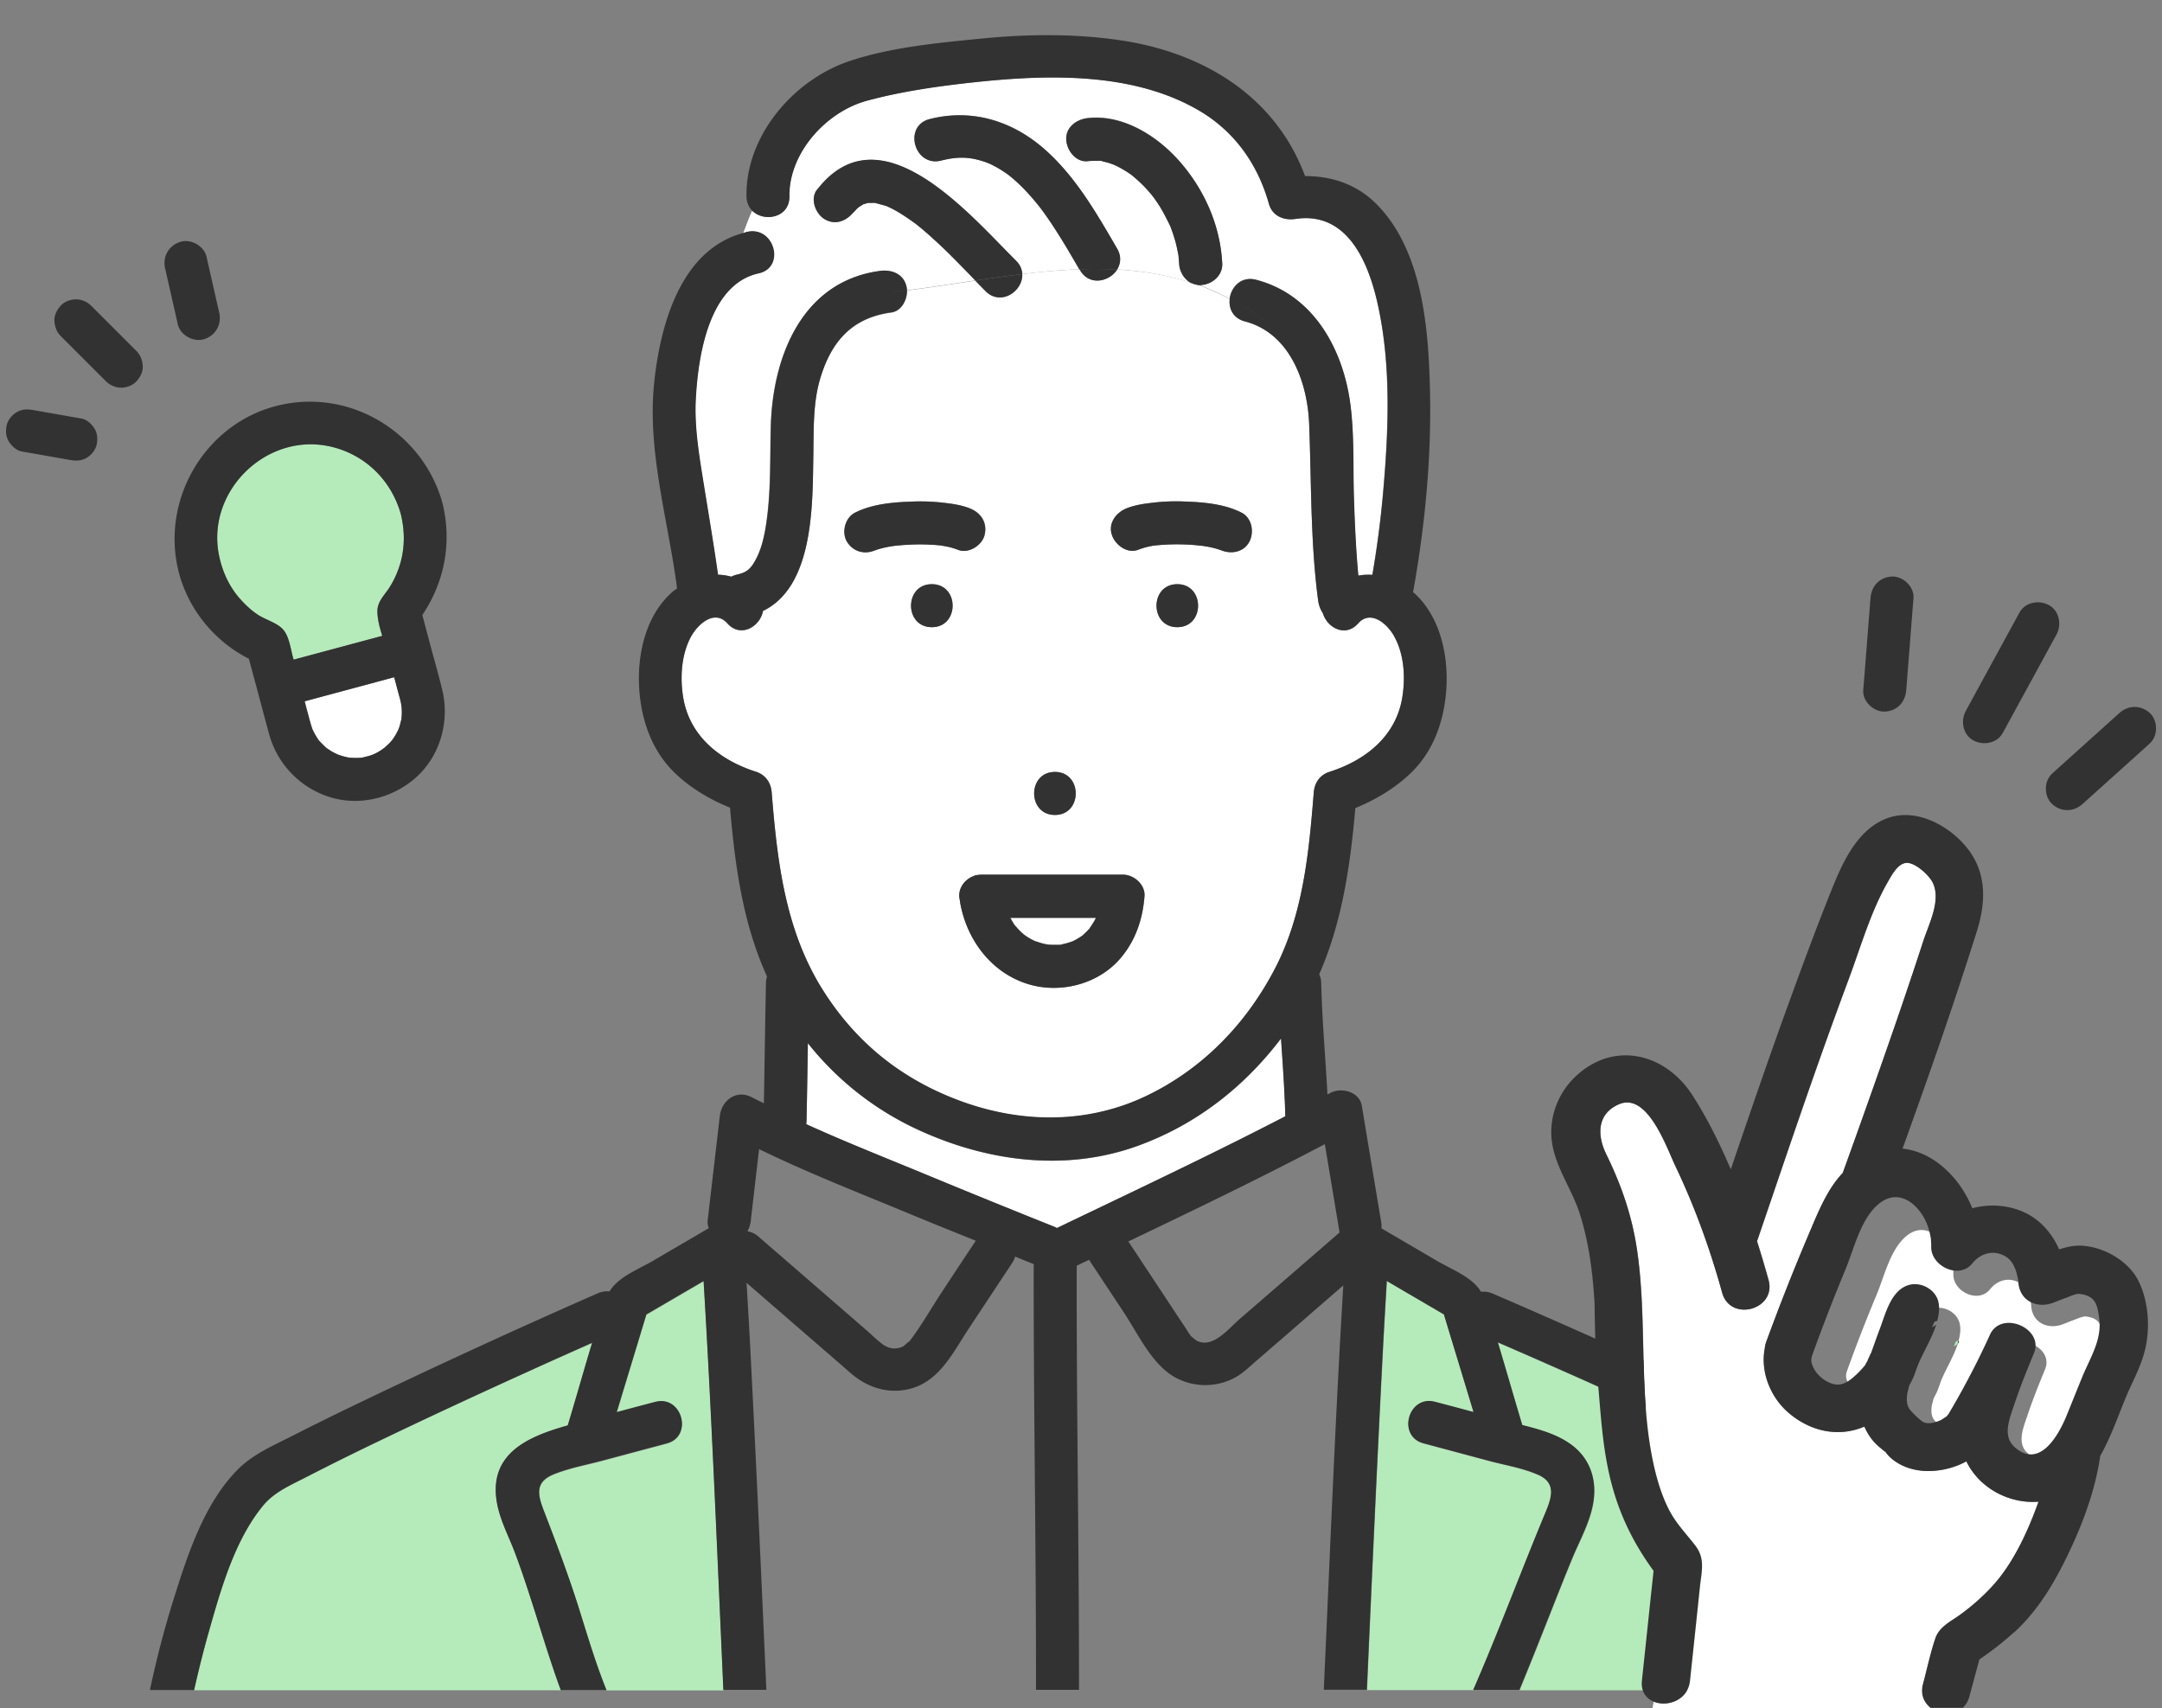 <?xml version="1.0" encoding="utf-8"?>
<svg xmlns="http://www.w3.org/2000/svg" width="181" height="143" fill="none">
  <rect width="100%" height="100%" fill="#808080" stroke="none"/>
  <g clip-path="url(#a)">
    <path fill="#fff" d="M84.595 76.828c.104.176.192.36.312.536.024.04.056.08.08.112.104.096.192.224.296.328.112.12.24.24.36.344.032.032.16.128.208.168.048.032.104.064.12.08.104.064.208.136.32.192.12.072.248.128.376.192h.016c.224.072.448.152.68.208.12.032.233.048.353.072.032 0 .072.008.072.008.24.016.472.024.712.016h.192c.016 0 0 0 .032-.008l.152-.024c.248-.048.496-.112.728-.192a2 2 0 0 1 .192-.064c.024 0 .032-.008.048-.016a.5.5 0 0 1 .128-.072c.216-.112.408-.24.616-.368q.012-.002.024-.016c.008 0 .008-.008.024-.024.088-.08.184-.16.272-.248.104-.096.2-.208.296-.312.017-.024.04-.04.056-.064.136-.224.297-.432.417-.656.032-.064.072-.136.104-.209h-7.162zM88.893 79.077s-.12.016-.192.032c.088 0 .184-.008.192-.032M29.235 63.433c-.264-.016-.088-.016 0 0M26.202 61.128c.032.064.048.096 0 0M32.86 61.937c.048-.064.096-.136 0 0"/>
    <path fill="#B5EBBA" d="M27.499 37.354c-5.273-1.08-10.203 3.793-9.178 9.074.264 1.368.864 2.689 1.792 3.729.448.504.952.968 1.512 1.336.609.4 1.497.64 2.009 1.145.56.56.68 1.616.88 2.352.024.08.04.16.064.24 2.473-.664 4.945-1.328 7.426-1.992-.224-.696-.408-1.409-.408-2.08 0-.825.648-1.377 1.048-2.033a7.8 7.8 0 0 0 .865-1.945c.4-1.376.384-2.776.04-4.169-.825-2.88-3.097-5.057-6.05-5.665z"/>
    <path fill="#fff" d="M33.517 58.576c-.032-.128-.072-.256-.104-.384-.136-.496-.264-1-.4-1.497l-7.498 2.017c.152.576.304 1.16.464 1.736.016.064.032.128.056.192.04.136.088.272.128.4 0 .008.016.032.024.056a6 6 0 0 0 .537.913l.055.056c.184.192.369.376.569.56.016.016.024.016.032.032q.012 0 .048.024c.112.072.216.144.336.216a4 4 0 0 0 .48.248c.056.024.128.056.168.064l.384.12q.226.058.464.104h.008c.248.016.488.024.736.016.112 0 .232-.016.344-.024.024 0 .04-.008.088-.024.224-.056.44-.104.657-.176.064-.024.272-.112.28-.112.088-.048.184-.088.272-.144a5 5 0 0 0 .536-.352c.032-.04.32-.288.376-.344.096-.096.176-.192.272-.296 0 0 .016-.016.024-.032.144-.216.288-.432.408-.657 0 0 .064-.135.104-.215.032-.089.088-.233.088-.233.064-.2.104-.408.16-.616.008-.032.016-.048.024-.072v-.008c.008-.136.024-.272.024-.408 0-.24 0-.48-.032-.72-.016-.056-.08-.392-.096-.456zM107.249 86.951c-3.097 4.073-7.122 7.218-12.02 8.995-5.961 2.152-12.419 1.328-18.108-1.24-3.801-1.713-6.962-4.218-9.483-7.363-.032 2.177-.072 4.353-.112 6.53 0 .088-.016.168-.032.248 3.249 1.473 6.594 2.793 9.867 4.153q5.399 2.235 10.835 4.409.158.06.304.144c6.385-3.072 12.819-6.09 19.117-9.354-.064-2.177-.216-4.345-.36-6.514z"/>
    <path fill="#B5EBBA" d="M58.915 107.269c-1.6.936-3.193 1.864-4.793 2.8-.825 2.729-1.657 5.45-2.481 8.178q1.607-.434 3.225-.856c2.248-.592 3.193 2.881.96 3.473-1.8.472-3.593.96-5.393 1.441-1.345.36-2.77.616-4.057 1.136-1.52.616-1.393 1.592-.865 2.985 1.04 2.688 2.049 5.353 2.921 8.106.736 2.336 1.432 4.705 2.353 6.986h9.786c-.032-.657-.056-1.313-.088-1.977-.48-10.755-.912-21.518-1.568-32.256z"/>
    <path fill="#fff" d="M116.692 53.222c-.633-1.096-1.985-2.16-2.993-1.024-1.064 1.2-2.601.352-2.945-.848a2.5 2.5 0 0 1-.4-1.065c-.648-4.897-.56-9.834-.752-14.764-.136-3.536-1.625-7.634-5.386-8.61-.992-.256-1.36-1.08-1.264-1.872a22 22 0 0 0-2.625-1.185 1.7 1.7 0 0 1-.632-.192c-2.016-.656-4.081-.984-6.161-1.096-.64 1.016-2.321 1.408-3.105.056-.016-.024-.032-.056-.048-.08a55 55 0 0 0-4.794.408c.072 1.409-1.776 2.713-3.073 1.425-.287-.289-.576-.585-.864-.88-1.904.287-3.809.583-5.721.823.032.8-.464 1.745-1.305 1.857-3.256.44-4.993 2.377-5.93 5.441-.647 2.121-.56 4.33-.607 6.754-.072 3.985.016 10.755-4.21 12.796-.232 1.304-1.864 2.296-2.984 1.04-1.049-1.184-2.465.016-3.073 1.168-.784 1.489-.888 3.353-.632 4.993.52 3.265 3.049 5.29 6.097 6.266.8.256 1.257.912 1.32 1.737.457 5.69 1.113 11.403 4.17 16.356 2.8 4.545 6.714 7.69 11.747 9.514 5.097 1.841 10.603 1.873 15.54-.512 4.705-2.28 8.346-6.073 10.723-10.706 2.321-4.514 2.801-9.667 3.201-14.644.064-.825.512-1.48 1.32-1.737 3.049-.976 5.578-3 6.098-6.266.264-1.68.152-3.632-.712-5.129zM88.324 64.625c2.32 0 2.32 3.601 0 3.601s-2.32-3.6 0-3.6M78.017 52.502c-2.32 0-2.32-3.601 0-3.601 2.321 0 2.321 3.601 0 3.601m1.329-6.738q-.216-.046-.432-.08c-.457-.024-.168-.024-.032 0h.088c-.088 0-.168-.024-.257-.032-.76-.08-1.52-.096-2.28-.072-.376.008-.76.032-1.136.072l-.48.048c-.08.016-.16.024-.24.04a8 8 0 0 0-.849.184 3 3 0 0 0-.384.12c-.136.048-.144.048-.104.032-.856.352-1.776.112-2.296-.696-.505-.784-.2-2.04.648-2.465 1.44-.728 3.153-.872 4.737-.928a16.6 16.6 0 0 1 2.44.072c.809.088 1.649.192 2.417.488.944.368 1.497 1.177 1.256 2.217-.2.88-1.336 1.6-2.216 1.256a6.6 6.6 0 0 0-.88-.264zm14.427 34.497c-1.848 2.137-4.985 2.937-7.665 2.129-3.121-.944-5.202-3.745-5.73-6.89v-.08a2 2 0 0 1-.064-.4c-.024-.52.232-1 .608-1.328a.7.7 0 0 1 .152-.12c.144-.105.312-.184.48-.249.032-.007.048-.031.08-.04.032-.008.064-.008.088-.016.056-.016.104-.016.16-.023.04 0 .08-.008.12-.016.04 0 .072-.008.112-.008h11.908c.912 0 1.872.832 1.8 1.8-.152 1.945-.76 3.745-2.049 5.241m4.794-27.759c-2.32 0-2.32-3.601 0-3.601s2.32 3.601 0 3.601m6.017-7.122c-.448.848-1.504 1.032-2.328.688.04.016.072.032.08.04-.032-.032-.144-.056-.184-.072-.12-.04-.232-.08-.352-.112a9 9 0 0 0-.897-.192c-.064-.008-.136-.024-.2-.032l-.464-.048a17.385 17.385 0 0 0-3.465.008c-.024 0-.056 0-.096.008h-.024a10 10 0 0 0-.464.088 6 6 0 0 0-.88.264c-.936.368-1.945-.408-2.217-1.256-.32-.992.385-1.873 1.257-2.217.768-.304 1.6-.4 2.416-.488a16.6 16.6 0 0 1 2.441-.072c1.584.056 3.305.2 4.737.928.896.456 1.081 1.649.648 2.465z"/>
    <path fill="#fff" d="M79.69 21.493a38 38 0 0 0-1.649-1.569 36 36 0 0 0-.832-.728 13 13 0 0 0-.52-.424c-.032-.024-.056-.048-.072-.056-.016-.016-.048-.032-.088-.064-.6-.424-1.2-.84-1.857-1.176q-.194-.096-.4-.192c-.024-.016-.04-.016-.056-.024-.024 0-.056-.016-.104-.032-.28-.088-.568-.152-.84-.232h-.016c-.048 0-.088-.008-.136-.008-.112 0-.264.016-.376 0h-.048c-.024 0-.048.008-.08.016-.12.032-.24.072-.353.104h-.008c-.007 0-.007.008-.024.016-.096.072-.208.136-.32.2-.048.04-.16.136-.192.168-.048.048-.456.52-.224.216-.6.776-1.536 1.192-2.464.648-.76-.448-1.24-1.696-.649-2.465 5.298-6.857 12.764 2.089 16.653 5.938.352.344.504.736.52 1.12 1.608-.2 3.209-.352 4.793-.408-.696-1.2-1.4-2.408-2.16-3.569-.224-.336-.448-.672-.68-1-.105-.144-.2-.28-.305-.424l-.168-.216a18 18 0 0 0-1.44-1.64 14 14 0 0 0-.8-.745c-.04-.032-.272-.216-.296-.248-.104-.08-.208-.152-.32-.232a9.4 9.4 0 0 0-1.32-.76 6 6 0 0 0-.257-.104c-1.408-.512-2.448-.512-3.817-.168-2.248.568-3.2-2.905-.96-3.473 3.713-.936 7.202.248 9.947 2.825 2.408 2.256 4.089 5.185 5.737 8.01.376.648.304 1.28 0 1.76 2.089.112 4.145.448 6.162 1.097-.56-.312-.928-.945-.96-1.593-.008-.2-.032-.408-.049-.608v-.064c0-.024 0-.032-.016-.064a11.3 11.3 0 0 0-.456-1.793c-.056-.168-.12-.344-.184-.512-.016-.04-.032-.072-.04-.112 0-.016 0 0-.016-.032-.296-.576-.568-1.152-.92-1.704-.144-.224-.304-.44-.456-.664a5 5 0 0 0-.208-.264c-.096-.113-.192-.232-.296-.344-.4-.44-.832-.833-1.28-1.217a2 2 0 0 0-.137-.104c-.136-.096-.272-.184-.408-.272a7 7 0 0 0-.776-.432c-.048-.024-.184-.08-.232-.104l-.192-.072a8 8 0 0 0-.736-.208l-.248-.048c.08.008.152.016.232.032-.072-.056-.344-.032-.432-.032-.272-.008-.537 0-.8.032-1 .112-1.761-.912-1.801-1.8-.048-1.049.864-1.697 1.8-1.801 2.881-.32 5.698 1.416 7.555 3.473 2.16 2.392 3.544 5.457 3.704 8.698.048 1.008-.864 1.76-1.8 1.8-.072 0-.136-.007-.208-.015.888.32 1.76.72 2.625 1.184.12-.992.968-1.929 2.216-1.6 4.794 1.24 7.29 5.809 7.89 10.442.336 2.577.208 5.234.296 7.826.072 2.169.16 4.337.369 6.498a4.8 4.8 0 0 1 1.176-.064c.4-2.305.704-4.617.904-6.946.456-5.217.68-10.715-.488-15.86-.832-3.657-2.657-7.618-6.858-6.986-.968.144-1.928-.24-2.216-1.256-.921-3.281-2.833-6.018-5.786-7.778-5.457-3.233-12.483-3.073-18.581-2.44-3.097.32-6.306.76-9.315 1.583-3.392.92-6.521 4.37-6.465 7.995.032 1.792-2.113 2.192-3.105 1.216-.288.592-.512 1.264-.752 1.872.112-.032.208-.072.32-.096 2.264-.496 3.217 2.977.96 3.473-4.185.913-5.073 6.938-5.265 10.475-.12 2.2.208 4.321.552 6.49.44 2.753.912 5.505 1.304 8.266.384 0 .752.064 1.12.168.136-.072.28-.128.449-.168.848-.192 1.184-.48 1.648-1.368.504-.969.736-2.193.88-3.297.344-2.569.256-5.186.328-7.77.16-5.842 2.617-12.115 9.13-12.996.961-.128 1.937.216 2.217 1.257.032.112.048.232.048.352 1.913-.24 3.817-.536 5.722-.825a229 229 0 0 0-1.953-2z"/>
    <path fill="#B5EBBA" d="M47.537 119.344c.696-2.297 1.344-4.618 2.04-6.914-1.728.768-3.457 1.536-5.177 2.32a591 591 0 0 0-12.7 5.914c-2 .96-3.985 1.936-5.953 2.953-1.408.728-2.777 1.28-3.745 2.472-2.393 2.937-3.53 7.058-4.545 10.635a89 89 0 0 0-1.2 4.777h30.696c-.817-2.224-1.505-4.497-2.225-6.753-.512-1.601-1.024-3.209-1.625-4.778-.56-1.472-1.344-2.88-1.544-4.465-.512-3.945 2.857-5.281 5.978-6.161M128.766 123.481c-1.273-.56-2.729-.8-4.066-1.152-1.832-.488-3.673-.985-5.505-1.473-2.241-.592-1.288-4.065.96-3.473 1.073.281 2.153.569 3.225.857-.824-2.729-1.656-5.45-2.481-8.179-1.592-.928-3.184-1.864-4.785-2.8-.104 1.84-.216 3.681-.312 5.521-.496 9.571-.928 19.141-1.352 28.712h8.914c2.121-4.873 3.977-9.875 6.018-14.78.568-1.36.952-2.553-.608-3.241z"/>
    <path fill="#B5EBBA" d="M152.348 125.21c-1.024-1.009-2.913-1.729-4.321-2.433-2-1.008-4.025-1.977-6.058-2.929-5.473-2.568-11.002-5.033-16.556-7.442.696 2.305 1.352 4.625 2.049 6.93 1.48.376 2.992.784 4.209 1.721 1.544 1.2 2.056 2.992 1.712 4.873-.288 1.592-1.128 3.081-1.744 4.569a235 235 0 0 0-1.865 4.657c-.84 2.121-1.68 4.241-2.552 6.354h31.016a83 83 0 0 0-1.449-6.274c-.896-3.289-1.912-7.546-4.441-10.026"/>
    <path fill="#323232" d="M98.559 48.908c-2.32 0-2.32 3.601 0 3.601s2.32-3.6 0-3.6M78.009 48.91c-2.321 0-2.321 3.6 0 3.6 2.32 0 2.32-3.6 0-3.6M78.904 45.685h-.032c-.136-.024-.424-.016.032 0"/>
    <path fill="#323232" d="M82.426 44.772c.24-1.032-.32-1.84-1.257-2.216-.768-.304-1.608-.4-2.416-.488a16.6 16.6 0 0 0-2.441-.072c-1.585.056-3.297.2-4.737.928-.84.424-1.153 1.68-.649 2.465.52.808 1.44 1.048 2.297.696-.032.016-.024.016.104-.032q.192-.072.384-.12c.28-.08.56-.136.848-.184.08-.016.16-.024.24-.04.16-.016.32-.04.48-.048.377-.032.76-.056 1.137-.072q1.14-.036 2.28.072c.088.008.169.024.257.032h-.056q.216.034.432.08.446.096.88.264c.88.344 2.016-.376 2.216-1.257zM104.576 45.38c.432-.816.248-2.009-.648-2.465-1.441-.728-3.153-.872-4.738-.928a16.6 16.6 0 0 0-2.44.072c-.808.088-1.649.192-2.417.488-.872.344-1.576 1.224-1.256 2.217.272.848 1.28 1.624 2.216 1.256a6.6 6.6 0 0 1 1.345-.352h.024c.04 0 .08-.008.096-.008q1.164-.118 2.328-.08c.376.008.76.032 1.137.072l.464.048c.064.008.136.024.2.032q.454.072.896.192c.12.032.24.072.352.112.04.016.152.04.184.072 0 0-.04-.024-.08-.04.824.344 1.881.16 2.329-.688zM88.315 64.625c-2.32 0-2.32 3.601 0 3.601s2.32-3.601 0-3.601"/>
    <path fill="#323232" d="M160.584 135.492c-.985-3.897-2.169-8.178-4.561-11.475-2.273-3.137-6.514-4.554-9.899-6.178-4.401-2.113-8.851-4.129-13.316-6.106a695 695 0 0 0-7.85-3.441 1.9 1.9 0 0 0-.968-.144c-.72-1.224-2.449-1.872-3.617-2.552-1.576-.921-3.145-1.841-4.721-2.761.016-.16.016-.328-.016-.504-.544-3.249-1.089-6.506-1.625-9.755-.2-1.192-1.72-1.576-2.648-1.072-.072.04-.152.08-.232.12-.161-3.113-.449-6.218-.521-9.338 0-.249-.064-.497-.168-.72 1.921-4.37 2.609-9.131 3.025-13.916 1.729-.705 3.385-1.705 4.697-2.985 2.025-1.977 2.873-4.77 2.945-7.546.064-2.657-.672-5.602-2.689-7.45-.04-.032-.08-.056-.12-.096.993-5.522 1.545-11.187 1.417-16.805-.112-5.169-.592-11.73-4.441-15.644-1.665-1.696-3.777-2.384-6.018-2.384-2.473-6.658-8.49-10.347-15.484-11.371-3.825-.56-7.698-.52-11.54-.145-3.664.36-7.73.729-11.226 1.929-4.625 1.592-8.594 6.242-8.514 11.283.008.528.208.928.496 1.216.432-.88 1.024-1.584 2.08-1.584-1.056 0-1.648.696-2.08 1.584.992.977 3.128.584 3.104-1.216-.055-3.625 3.073-7.066 6.466-7.994 3.009-.816 6.218-1.256 9.315-1.585 6.09-.632 13.123-.792 18.581 2.441 2.952 1.753 4.865 4.49 5.785 7.778.288 1.017 1.249 1.4 2.217 1.256 4.201-.632 6.025 3.337 6.858 6.994 1.176 5.146.952 10.643.488 15.86a84 84 0 0 1-.904 6.946 4.8 4.8 0 0 0-1.177.065c-.2-2.161-.296-4.33-.368-6.498-.08-2.593.04-5.25-.296-7.826-.6-4.626-3.089-9.195-7.89-10.443-1.248-.328-2.097.608-2.217 1.6.993.52 1.969 1.105 2.937 1.833a22 22 0 0 0-2.937-1.833c-.096.784.272 1.609 1.265 1.873 3.769.976 5.249 5.073 5.385 8.61.192 4.93.104 9.867.752 14.764.056.4.192.76.4 1.064.353 1.209 1.889 2.049 2.945.849 1.008-1.137 2.353-.072 2.993 1.024.864 1.496.976 3.449.712 5.13-.52 3.264-3.049 5.289-6.097 6.265-.809.256-1.257.912-1.321 1.736-.4 4.978-.88 10.131-3.201 14.644-2.384 4.633-6.025 8.434-10.722 10.707-4.93 2.393-10.443 2.36-15.54.512-5.034-1.824-8.939-4.97-11.748-9.514-3.057-4.954-3.713-10.667-4.169-16.357-.064-.824-.52-1.48-1.32-1.736-3.049-.976-5.578-3.001-6.098-6.266-.256-1.632-.152-3.505.632-4.993.608-1.145 2.017-2.353 3.073-1.169 1.12 1.257 2.753.265 2.985-1.04 4.225-2.04 4.145-8.81 4.21-12.795.04-2.425-.049-4.625.607-6.754.937-3.057 2.673-5.001 5.93-5.441.84-.112 1.336-1.057 1.304-1.857-.416.056-.832.112-1.248.152.416-.048.832-.104 1.248-.152q0-.182-.048-.352c-.272-1.04-1.256-1.384-2.216-1.256-6.506.88-8.963 7.154-9.123 12.995-.072 2.585.016 5.201-.328 7.77-.144 1.113-.384 2.337-.88 3.297-.456.888-.792 1.176-1.649 1.368q-.254.06-.448.169a5 5 0 0 0-1.12-.169c-.392-2.76-.864-5.513-1.304-8.266-.345-2.168-.673-4.289-.553-6.49.193-3.536 1.08-9.562 5.266-10.474 2.264-.496 1.304-3.97-.96-3.473-.113.024-.217.064-.32.096-5.274 1.392-6.97 7.722-7.474 12.491-.617 5.778 1.176 11.571 1.912 17.269-.128.096-.256.176-.376.28-2.113 1.832-2.88 4.85-2.817 7.554.064 2.705.88 5.433 2.793 7.402 1.32 1.352 3.049 2.4 4.833 3.12.416 4.85 1.073 9.691 3.097 14.132-.048.16-.08.329-.088.505-.072 3.368-.112 6.745-.176 10.114-.32-.168-.656-.32-.976-.488-1.297-.704-2.553.208-2.713 1.553-.336 2.912-.68 5.825-1.016 8.738-.024.224.016.448.096.648-1.569.92-3.137 1.832-4.706 2.753-1.168.68-2.88 1.328-3.608 2.544a1.9 1.9 0 0 0-.977.152 658 658 0 0 0-19.333 8.867c-2.088 1-4.177 2.016-6.242 3.073-1.568.8-3.289 1.528-4.545 2.792-2.84 2.841-4.24 7.194-5.41 10.931a82 82 0 0 0-1.968 7.554h3.697a89 89 0 0 1 1.2-4.777c1.017-3.577 2.153-7.698 4.546-10.635.968-1.184 2.336-1.744 3.745-2.472a239 239 0 0 1 5.953-2.953c4.21-2.025 8.45-3.985 12.7-5.914 1.72-.784 3.449-1.552 5.177-2.32-.696 2.304-1.344 4.617-2.04 6.913-3.121.881-6.49 2.217-5.978 6.162.208 1.584.984 2.985 1.544 4.465.593 1.577 1.113 3.177 1.625 4.777.72 2.257 1.408 4.53 2.224 6.754h3.825c-.92-2.272-1.616-4.649-2.352-6.986-.872-2.752-1.88-5.409-2.921-8.106-.536-1.384-.656-2.36.864-2.985 1.289-.52 2.713-.776 4.057-1.136l5.394-1.44c2.24-.592 1.288-4.065-.96-3.473-1.073.28-2.153.568-3.225.856.824-2.729 1.656-5.449 2.48-8.178 1.6-.936 3.193-1.865 4.794-2.801.648 10.747 1.088 21.51 1.568 32.257.032.656.056 1.312.088 1.976h3.601c-.424-9.57-.856-19.141-1.352-28.711-.088-1.785-.2-3.569-.304-5.362 2.552 2.217 5.113 4.433 7.666 6.642.4.344.792.704 1.2 1.04 1.488 1.241 3.409 1.721 5.265 1.049 2.177-.793 3.257-3.073 4.458-4.882l3.657-5.529a1.7 1.7 0 0 0 .232-.52c.528.216 1.048.432 1.576.64 0 .048-.016.096-.016.152-.016 11.827.208 23.654.192 35.481h3.601c.008-11.827-.216-23.654-.192-35.481v-.032c.024-.008.056-.016.08-.032.32-.152.632-.304.952-.456.977 1.48 1.96 2.96 2.937 4.441 1.08 1.64 2.137 3.889 3.761 5.073 1.648 1.201 3.921 1.297 5.682.256.576-.344 1.096-.856 1.608-1.296 1.776-1.536 3.553-3.073 5.321-4.617l1.977-1.713c-.64 10.619-1.064 21.254-1.545 31.873-.032.656-.056 1.312-.088 1.976h3.601c.425-9.57.857-19.141 1.353-28.711.096-1.841.208-3.681.312-5.522 1.592.936 3.185 1.865 4.785 2.801.824 2.729 1.657 5.449 2.481 8.178-1.073-.288-2.145-.576-3.225-.856-2.241-.592-3.201 2.881-.96 3.473 1.84.488 3.673.984 5.505 1.472 1.336.36 2.793.592 4.065 1.152 1.561.689 1.177 1.889.608 3.241-2.04 4.906-3.897 9.907-6.017 14.78h3.865c.872-2.112 1.712-4.233 2.552-6.353.617-1.553 1.225-3.113 1.865-4.658.616-1.488 1.456-2.968 1.744-4.569.345-1.88-.168-3.673-1.712-4.873-1.216-.936-2.729-1.345-4.209-1.721-.696-2.304-1.352-4.625-2.049-6.929 5.554 2.408 11.083 4.873 16.557 7.442 2.032.952 4.049 1.92 6.057 2.928 1.401.704 3.297 1.433 4.322 2.433 2.528 2.473 3.544 6.73 4.441 10.027a83 83 0 0 1 1.448 6.273h3.625a81 81 0 0 0-1.28-6.009zm-78.933-31.561q-1.379 2.077-2.745 4.153c-.944 1.425-1.809 2.977-2.857 4.322.24-.305-.336.256-.448.312a1.6 1.6 0 0 1-.888.16c-.304-.032-.568-.16-.816-.336-.449-.329-.857-.737-1.273-1.105l-5.241-4.545c-1.296-1.128-2.6-2.249-3.897-3.377a1.8 1.8 0 0 0-.912-.432c.144-.264.248-.568.28-.888l.696-5.994c4.097 2 8.394 3.673 12.58 5.41 1.848.768 3.712 1.512 5.56 2.264-.015.016-.023.032-.04.048zm6.842-1.12a2 2 0 0 0-.305-.144 897 897 0 0 1-10.835-4.41c-3.272-1.352-6.617-2.672-9.866-4.152.016-.08.024-.16.032-.248.048-2.177.08-4.354.112-6.53a25.2 25.2 0 0 0 9.483 7.362c5.689 2.56 12.147 3.393 18.108 1.24 4.906-1.768 8.923-4.921 12.019-8.994.145 2.168.305 4.337.361 6.513-6.298 3.265-12.732 6.282-19.118 9.355zm15.268 7.634c-.873.752-2.201 2.457-3.529 1.816-.144-.072-.496-.384-.513-.392-.015-.016-.031-.04-.04-.048-.168-.224-.312-.472-.464-.704-.584-.88-1.168-1.76-1.752-2.649l-3-4.537c5.52-2.64 11.042-5.297 16.451-8.146.409 2.465.825 4.929 1.233 7.394-2.793 2.425-5.586 4.841-8.386 7.266"/>
    <path fill="#323232" d="M100.527 23.87c.936-.04 1.848-.792 1.8-1.8-.16-3.233-1.544-6.306-3.705-8.699-1.864-2.056-4.673-3.8-7.554-3.473-.936.104-1.848.752-1.8 1.8.04.889.8 1.913 1.8 1.801.264-.032.529-.04.8-.032.089 0 .36-.024.433.032a2 2 0 0 1-.232-.032l.248.048c.248.056.496.12.736.208l.192.072c.048.024.176.08.232.104.264.128.52.28.776.433q.204.129.408.271c.032.017.088.065.136.105a11.5 11.5 0 0 1 1.577 1.56c.032.04.16.208.208.264.16.216.312.432.456.664.352.544.632 1.12.92 1.705.016.024.008.024.016.032.016.04.032.072.04.112.064.168.128.336.184.512.096.296.192.592.264.888s.128.6.192.904c0 .032.008.048.016.064v.064l.048.608c.032.649.409 1.28.96 1.593.209.064.425.12.633.192.072 0 .136.016.208.016z"/>
    <path fill="#323232" d="M99.686 23.663c.192.104.4.176.632.192-.208-.072-.424-.128-.632-.192M90.371 22.542s.032.056.048.08c.784 1.352 2.465.96 3.105-.056a35 35 0 0 0-3.153-.024"/>
    <path fill="#323232" d="M93.524 22.567c.304-.488.384-1.112 0-1.76-1.64-2.825-3.32-5.762-5.737-8.01-2.745-2.57-6.234-3.762-9.947-2.825-2.249.568-1.296 4.04.96 3.473 1.369-.344 2.409-.344 3.817.168.064.024.224.096.256.104.144.064.28.136.416.208.313.168.609.352.905.552.104.072.216.152.32.232a14.156 14.156 0 0 1 1.096.992c.512.52.992 1.072 1.44 1.64.056.073.16.217.169.217.104.136.208.28.303.424.233.328.465.664.68 1 .769 1.16 1.465 2.369 2.161 3.569a35 35 0 0 1 3.153.024z"/>
    <path fill="#323232" d="M68.399 15.884c-.593.768-.12 2.016.648 2.465.928.544 1.864.128 2.465-.649-.233.305.175-.168.224-.216.031-.032.144-.12.192-.168.112-.064.224-.128.32-.2.008-.008.016-.016.024-.016h.008c.12-.032.24-.064.352-.104.024 0 .048-.008.08-.016h.048c.112.016.256 0 .376 0 .048 0 .088 0 .136.008h.016c.28.088.56.152.84.232.048.016.08.024.104.032.016.008.024.016.056.024.136.064.264.128.4.192.656.336 1.257.753 1.857 1.177.04.032.064.048.088.064q.024.022.072.056c.176.144.352.28.52.424.28.24.56.48.832.728a50 50 0 0 1 1.649 1.568 154 154 0 0 1 1.952 2q1.971-.301 3.93-.543c-.017-.384-.169-.768-.52-1.12-3.89-3.858-11.364-12.796-16.653-5.938z"/>
    <path fill="#323232" d="M82.505 24.374c1.297 1.288 3.145-.016 3.073-1.425a171 171 0 0 0-3.93.544c.289.296.57.593.865.88zM37.03 42.06c-1.689-5.93-7.802-9.603-13.836-8.09-5.985 1.504-9.682 7.746-8.282 13.715.76 3.217 2.985 5.978 5.922 7.466l.744 2.76c.312 1.161.616 2.33.936 3.49a7.63 7.63 0 0 0 4.721 5.201c2.585.976 5.538.304 7.578-1.504 2.057-1.825 2.857-4.754 2.2-7.394-.303-1.233-.655-2.457-.983-3.69l-.673-2.52c1.865-2.793 2.505-6.074 1.673-9.434M26.203 61.129l.032.064s0-.008-.032-.064m3.04 2.296c-.263-.016-.087-.016 0 0m3.618-1.496c.048-.064.096-.136 0 0m.76-1.785v.008c0 .024-.008.04-.024.072-.056.209-.096.417-.16.617 0 0-.056.136-.088.232a5.013 5.013 0 0 1-.512.872c0 .008-.016.024-.024.032-.088.096-.176.2-.272.296-.056.056-.344.312-.376.344a6 6 0 0 1-.537.352c-.088.048-.184.096-.272.144-.016 0-.224.096-.28.112-.216.072-.432.12-.656.176-.048.008-.056.016-.088.024a2.5 2.5 0 0 1-.344.024c-.248.008-.488 0-.736-.016h-.008c-.152-.032-.312-.064-.464-.104a4 4 0 0 1-.384-.12c-.04-.008-.112-.04-.169-.064-.16-.08-.328-.16-.48-.248-.112-.064-.224-.144-.336-.216-.024-.016-.032-.024-.048-.024-.016-.008-.016-.016-.032-.032-.2-.176-.384-.368-.568-.56l-.056-.056a2 2 0 0 1-.192-.288c-.128-.2-.24-.408-.344-.624-.008-.016-.016-.04-.024-.056a8 8 0 0 1-.128-.4 2 2 0 0 0-.056-.192c-.16-.577-.312-1.16-.464-1.737 2.497-.672 5.001-1.344 7.498-2.017.136.497.264 1 .4 1.497.032.128.072.256.104.384.016.056.08.4.096.456.024.24.04.48.032.72 0 .136-.016.272-.024.408zm-.112-12.971a7.8 7.8 0 0 1-.864 1.944c-.4.657-1.049 1.209-1.049 2.033 0 .664.184 1.376.409 2.08q-3.708.997-7.426 1.993c-.024-.08-.04-.16-.064-.24-.2-.736-.32-1.792-.88-2.353-.513-.512-1.393-.752-2.01-1.144-.567-.368-1.064-.832-1.512-1.336-.936-1.04-1.528-2.36-1.792-3.73-1.024-5.28 3.905-10.154 9.178-9.074 2.953.609 5.234 2.777 6.05 5.666.344 1.392.352 2.785-.04 4.169zM17.425 22.094c-.04-.192-.088-.384-.128-.584-.209-.92-1.32-1.545-2.217-1.257-.96.313-1.48 1.233-1.256 2.217.312 1.36.616 2.72.928 4.081.04.192.088.384.128.584.208.92 1.32 1.545 2.216 1.257.96-.312 1.48-1.233 1.257-2.217-.312-1.36-.616-2.72-.928-4.081M8.101 26.062l-.472-.472a1.85 1.85 0 0 0-1.272-.529c-.464 0-.968.193-1.273.529-.312.344-.552.792-.528 1.272s.184.928.528 1.272l3.321 3.321.473.472c.328.328.808.529 1.272.529s.968-.2 1.272-.529c.312-.344.552-.792.528-1.272s-.184-.928-.528-1.272zM6.83 35.042l-3.546-.624a11 11 0 0 0-.512-.088c-.488-.088-.944-.08-1.384.184-.376.216-.728.648-.824 1.072-.104.464-.08.976.184 1.384.24.376.624.745 1.072.825l3.545.624c.168.032.344.064.512.088.488.088.944.08 1.385-.184.376-.216.728-.648.824-1.073.104-.464.08-.976-.184-1.384-.24-.376-.624-.744-1.073-.824M80.37 75.507c.535 3.145 2.608 5.946 5.729 6.89 2.68.808 5.817 0 7.666-2.129 1.288-1.488 1.896-3.288 2.048-5.241.072-.968-.888-1.8-1.8-1.8H82.106s-.072.008-.112.008q-.06.002-.12.016c-.056 0-.104.016-.16.024-.032 0-.064 0-.088.016-.032.008-.048.032-.08.04a1.6 1.6 0 0 0-.48.248q-.082.06-.153.12c-.384.336-.632.808-.608 1.328 0 .136.032.272.064.4zm8.33 3.601c.08-.016.2-.04.192-.032-.016.024-.104.032-.192.032m2.544-1.408s-.04.048-.056.064c-.096.104-.192.208-.296.312-.088.088-.184.168-.272.248l-.024.024c-.008 0-.016 0-.024.016-.2.128-.4.264-.616.368-.024.016-.08.048-.128.072-.016 0-.024 0-.048.016-.064.016-.128.048-.192.064q-.358.12-.728.192l-.152.024c-.025 0-.025 0-.032.008h-.192c-.24.008-.473 0-.713-.016 0 0-.04 0-.072-.008-.12-.024-.24-.04-.352-.072-.232-.056-.456-.136-.68-.208h-.016c-.128-.064-.248-.128-.376-.192a11 11 0 0 1-.32-.192 2.684 2.684 0 0 1-.328-.248 5 5 0 0 1-.36-.344c-.104-.104-.192-.232-.296-.328-.025-.04-.056-.072-.08-.112-.12-.168-.209-.352-.313-.537h7.162a3 3 0 0 1-.104.209c-.128.232-.28.44-.416.656z"/>
    <path fill="#fff" d="M173.682 119.278c.384-.952.76-1.897 1.152-2.849.577-1.4 1.473-2.753 1.273-4.337-.136-1.064-.264-1.736-1.481-1.881-.024 0-.024 0-.032-.008-.024 0-.04 0-.072.008-.312.041-.656.209-.952.313-.224.08-.456.176-.68.264-.152.056-.888.368-.128.048-1.256.528-2.649-.072-2.713-1.553 0-.04-.016-.144-.024-.2-.032-.128-.112-.464-.144-.56-.176-.52-.432-.952-.936-1.192-.968-.464-1.849-.016-2.337.6-.992 1.24-3.129.184-3.073-1.272 0-.112-.024-.481-.024-.545a4.8 4.8 0 0 0-.48-1.52c-.736-1.36-2.088-2.209-3.417-1.128-1.36 1.112-1.848 3.353-2.504 4.921a136 136 0 0 0-2.481 6.386c-.112.36-.144.56.136 1.08.296.552 1.024 1.096 1.657 1.152.576.048 1.056-.344 1.472-.72.24-.224.464-.464.672-.712.04-.048.08-.184.152-.256.024-.064.048-.136.08-.2.072-.176.16-.344.24-.52.208-.593.416-1.177.64-1.761.425-1.128.833-2.897 2.169-3.289.904-.264 2 .32 2.217 1.257.104.448.04.944-.096 1.448.064.032.064.12-.064.248-.329 1.016-.945 2.041-1.289 2.833-.04.088-.08.184-.12.28q-.118.348-.248.696c-.096.264-.232.512-.368.76-.056.256-.144.536-.16.664-.04.361-.048.745.152 1.057.16.256.816.88 1.032 1 .376.216.937.032 1.305-.128.104-.048.368-.24.448-.28.072-.096.16-.2.104-.104a61 61 0 0 0 3.161-6.026c.848-1.856 4.065-.48 3.288 1.385-.536 1.304-1.064 2.624-1.512 3.969-.32.952-.848 2.216.032 3.033 1.913 1.768 3.361-.881 3.961-2.361z"/>
    <path fill="#B5EBBA" d="M163.671 112.484c-.008.04-.064.152-.104.232a1.6 1.6 0 0 0 .32-.216c.024-.088.048-.168.064-.248-.08-.032-.224.024-.288.232z"/>
    <path fill="#323232" d="M157.789 59.574c1.04-.048 1.72-.792 1.8-1.8l.528-6.738c.024-.32.048-.648.08-.969.072-.944-.88-1.84-1.8-1.8-1.04.048-1.721.792-1.801 1.8l-.528 6.738c-.024.32-.048.648-.08.968-.072.945.88 1.84 1.801 1.8M177.434 59.693c-1.648 1.48-3.289 2.96-4.937 4.441-.232.208-.464.416-.697.632-.704.632-.688 1.913 0 2.545.753.688 1.801.672 2.545 0 1.649-1.48 3.289-2.961 4.937-4.441.233-.208.465-.424.697-.633.704-.632.688-1.912 0-2.544-.753-.688-1.801-.672-2.545 0M165.216 61.991c.84.449 1.984.24 2.464-.648 1.305-2.392 2.617-4.785 3.921-7.186.193-.344.377-.688.569-1.04.448-.824.232-2-.649-2.465-.84-.448-1.984-.24-2.464.649-1.305 2.392-2.617 4.785-3.921 7.185-.192.345-.376.689-.568 1.04-.449.825-.232 2.001.648 2.465M163.951 112.252c-.024.08-.04.168-.064.248.128-.128.128-.224.064-.248"/>
    <path fill="#fff" d="M164.631 122.342c-1.144.632-2.584.912-3.793.776-.968-.112-1.904-.472-2.625-1.152-.144-.136-.264-.296-.384-.456.024.048-.096-.04-.392-.296a4.5 4.5 0 0 1-.912-.992 5 5 0 0 1-.432-.793c-2.137.921-4.513.432-6.37-1.176-1.496-1.288-2.344-3.401-1.968-5.361.016-.168.048-.337.112-.521a185 185 0 0 1 3.601-9.114c.792-1.872 1.52-3.697 2.816-5.065a961 961 0 0 0 2.641-7.394c1.401-3.985 2.793-7.986 4.097-12.004.472-1.456 1.553-3.48.76-4.969-.312-.584-1.464-1.656-2.192-1.584-.72.072-1.216 1.04-1.537 1.592-1.432 2.489-2.264 5.45-3.272 8.138a401 401 0 0 0-2.681 7.402c-1.705 4.834-3.337 9.69-4.993 14.54a92 92 0 0 1 .96 3.233c.696 2.505-3.193 3.561-3.881 1.072-1.009-3.625-2.281-7.17-3.897-10.562-.752-1.569-2.337-6.218-4.722-5.218-1.872.792-1.864 2.6-1.08 4.201 1.281 2.609 2.169 5.202 2.585 8.082.832 5.746.136 11.668 1.272 17.365.288 1.44.688 2.889 1.345 4.209.608 1.216 1.456 2.049 2.264 3.113.832 1.096.512 2.153.376 3.417-.28 2.625-.56 5.249-.832 7.874-.176 1.648-1.912 2.233-3.049 1.752l-.104.537h23.31c-.544-.433-.872-1.129-.632-2.001.344-1.256.608-2.561 1.025-3.801.328-.984 1.272-1.408 2.056-1.976a18.3 18.3 0 0 0 2.713-2.401c1.76-1.913 2.977-4.577 3.873-7.082-2.409.2-4.937-1.096-6.042-3.369z"/>
    <path fill="#323232" d="M168.609 136.674c1.977-1.808 3.337-4.081 4.489-6.474 1.265-2.616 2.313-5.433 2.737-8.33.848-1.48 1.424-3.145 2.065-4.713.568-1.4 1.336-2.705 1.688-4.193.432-1.809.288-4.065-.576-5.762s-3.001-2.888-4.898-2.92c-.568-.008-1.152.128-1.728.312-.6-1.369-1.616-2.537-3.033-3.153-1.312-.568-2.849-.664-4.233-.288-1.024-2.545-3.241-4.722-5.841-4.994 2.176-6.033 4.305-12.099 6.225-18.212.736-2.337.84-4.746-.696-6.794-1.408-1.88-4.105-3.441-6.498-2.753-2.616.752-3.937 3.537-4.873 5.85-1.248 3.088-2.409 6.225-3.553 9.362-1.728 4.737-3.361 9.515-4.985 14.284-.921-2.16-1.961-4.257-3.193-6.178-2.241-3.513-6.514-4.609-9.715-1.68-1.368 1.248-2.168 3.04-2.12 4.897.064 2.44 1.664 4.417 2.384 6.674.777 2.441 1.089 4.969 1.241 7.514.024 1.92.056 3.177.144 4.705 0 0 .016 0 .024.008 0 .208.016.416.024.632.064.993.16 2.129.288 3.625.376 4.305.936 8.603 4.457 13.412-.328 3.065-.648 6.129-.976 9.194-.096.913.352 1.489.976 1.753 1.136.48 2.881-.104 3.049-1.753.28-2.624.56-5.249.832-7.874.136-1.264.456-2.328-.376-3.417-.808-1.056-1.657-1.888-2.265-3.113-.656-1.32-1.056-2.768-1.344-4.209-1.136-5.689-.44-11.619-1.272-17.364-.417-2.881-1.305-5.474-2.585-8.082-.784-1.593-.792-3.41 1.08-4.202 2.385-1.008 3.969 3.641 4.721 5.218 1.625 3.401 2.897 6.938 3.898 10.563.688 2.496 4.577 1.432 3.881-1.073a94 94 0 0 0-.961-3.233c1.657-4.849 3.289-9.706 4.994-14.54a480 480 0 0 1 2.68-7.401c1.001-2.69 1.841-5.65 3.273-8.138.32-.553.816-1.52 1.537-1.593.728-.072 1.888 1.008 2.192 1.585.792 1.488-.288 3.512-.76 4.969-1.304 4.025-2.689 8.018-4.097 12.003a911 911 0 0 1-2.641 7.394c-1.288 1.368-2.024 3.193-2.817 5.065a187 187 0 0 0-3.601 9.115 2.2 2.2 0 0 0-.112.52c-.376 1.96.481 4.073 1.969 5.361 1.856 1.609 4.233 2.097 6.37 1.177q.18.408.432.792c.256.384.552.704.912.992.296.256.416.344.392.296.12.16.24.32.384.456.72.68 1.657 1.049 2.625 1.153 1.208.136 2.649-.144 3.793-.777 1.104 2.273 3.625 3.569 6.042 3.369-.897 2.505-2.113 5.162-3.873 7.082a18 18 0 0 1-2.713 2.401c-.784.568-1.729.992-2.057 1.976-.416 1.233-.688 2.537-1.024 3.801-.24.873.088 1.569.632 2.001h2.697c.24-.224.44-.528.552-.936l.84-3.113a26 26 0 0 0 2.881-2.257zm.016-15.564c-.984-.912-.392-2.321-.04-3.385.496-1.504 1.088-2.977 1.696-4.441.865-2.089-2.736-3.625-3.681-1.552a68 68 0 0 1-3.528 6.737c.064-.104-.032.016-.12.12-.089.048-.385.264-.497.312-.416.177-1.04.377-1.464.137-.24-.137-.976-.833-1.16-1.121-.224-.352-.208-.784-.168-1.184.016-.136.112-.456.176-.744.152-.272.304-.552.416-.849.096-.256.184-.52.28-.776.04-.104.088-.208.128-.312.384-.88 1.072-2.032 1.44-3.169a1.5 1.5 0 0 1-.36.24c.048-.088.104-.208.112-.256.064-.232.232-.296.32-.264.152-.56.224-1.112.104-1.616-.24-1.048-1.464-1.705-2.48-1.409-1.489.433-1.945 2.409-2.425 3.673-.248.657-.48 1.313-.712 1.969-.096.192-.184.384-.272.576-.032.072-.056.144-.088.216-.08.08-.128.232-.168.288-.232.28-.48.552-.752.8-.457.425-1.001.865-1.641.809-.712-.056-1.52-.665-1.856-1.289-.313-.576-.281-.8-.152-1.208a161 161 0 0 1 2.768-7.138c.728-1.752 1.273-4.257 2.801-5.497 1.48-1.209 3.001-.264 3.817 1.256.28.52.448 1.112.536 1.704 0 .072.032.481.024.609-.064 1.632 2.329 2.808 3.441 1.424.552-.688 1.537-1.192 2.617-.672.568.272.856.752 1.048 1.336.04.112.12.48.16.624 0 .064.024.184.024.224.072 1.657 1.625 2.337 3.033 1.737-.848.36-.024.008.144-.056.256-.096.504-.2.76-.288.336-.12.712-.312 1.064-.352.032 0 .048 0 .08-.008q.002-.002.04.008c1.369.16 1.505.912 1.657 2.104.224 1.769-.784 3.281-1.424 4.85-.433 1.056-.857 2.12-1.289 3.184-.672 1.657-2.288 4.618-4.425 2.641z"/>
  </g>
  <defs>
    <clipPath id="a">
      <path fill="#fff" d="M.5.942h180v142H.5z"/>
    </clipPath>
  </defs>
</svg>